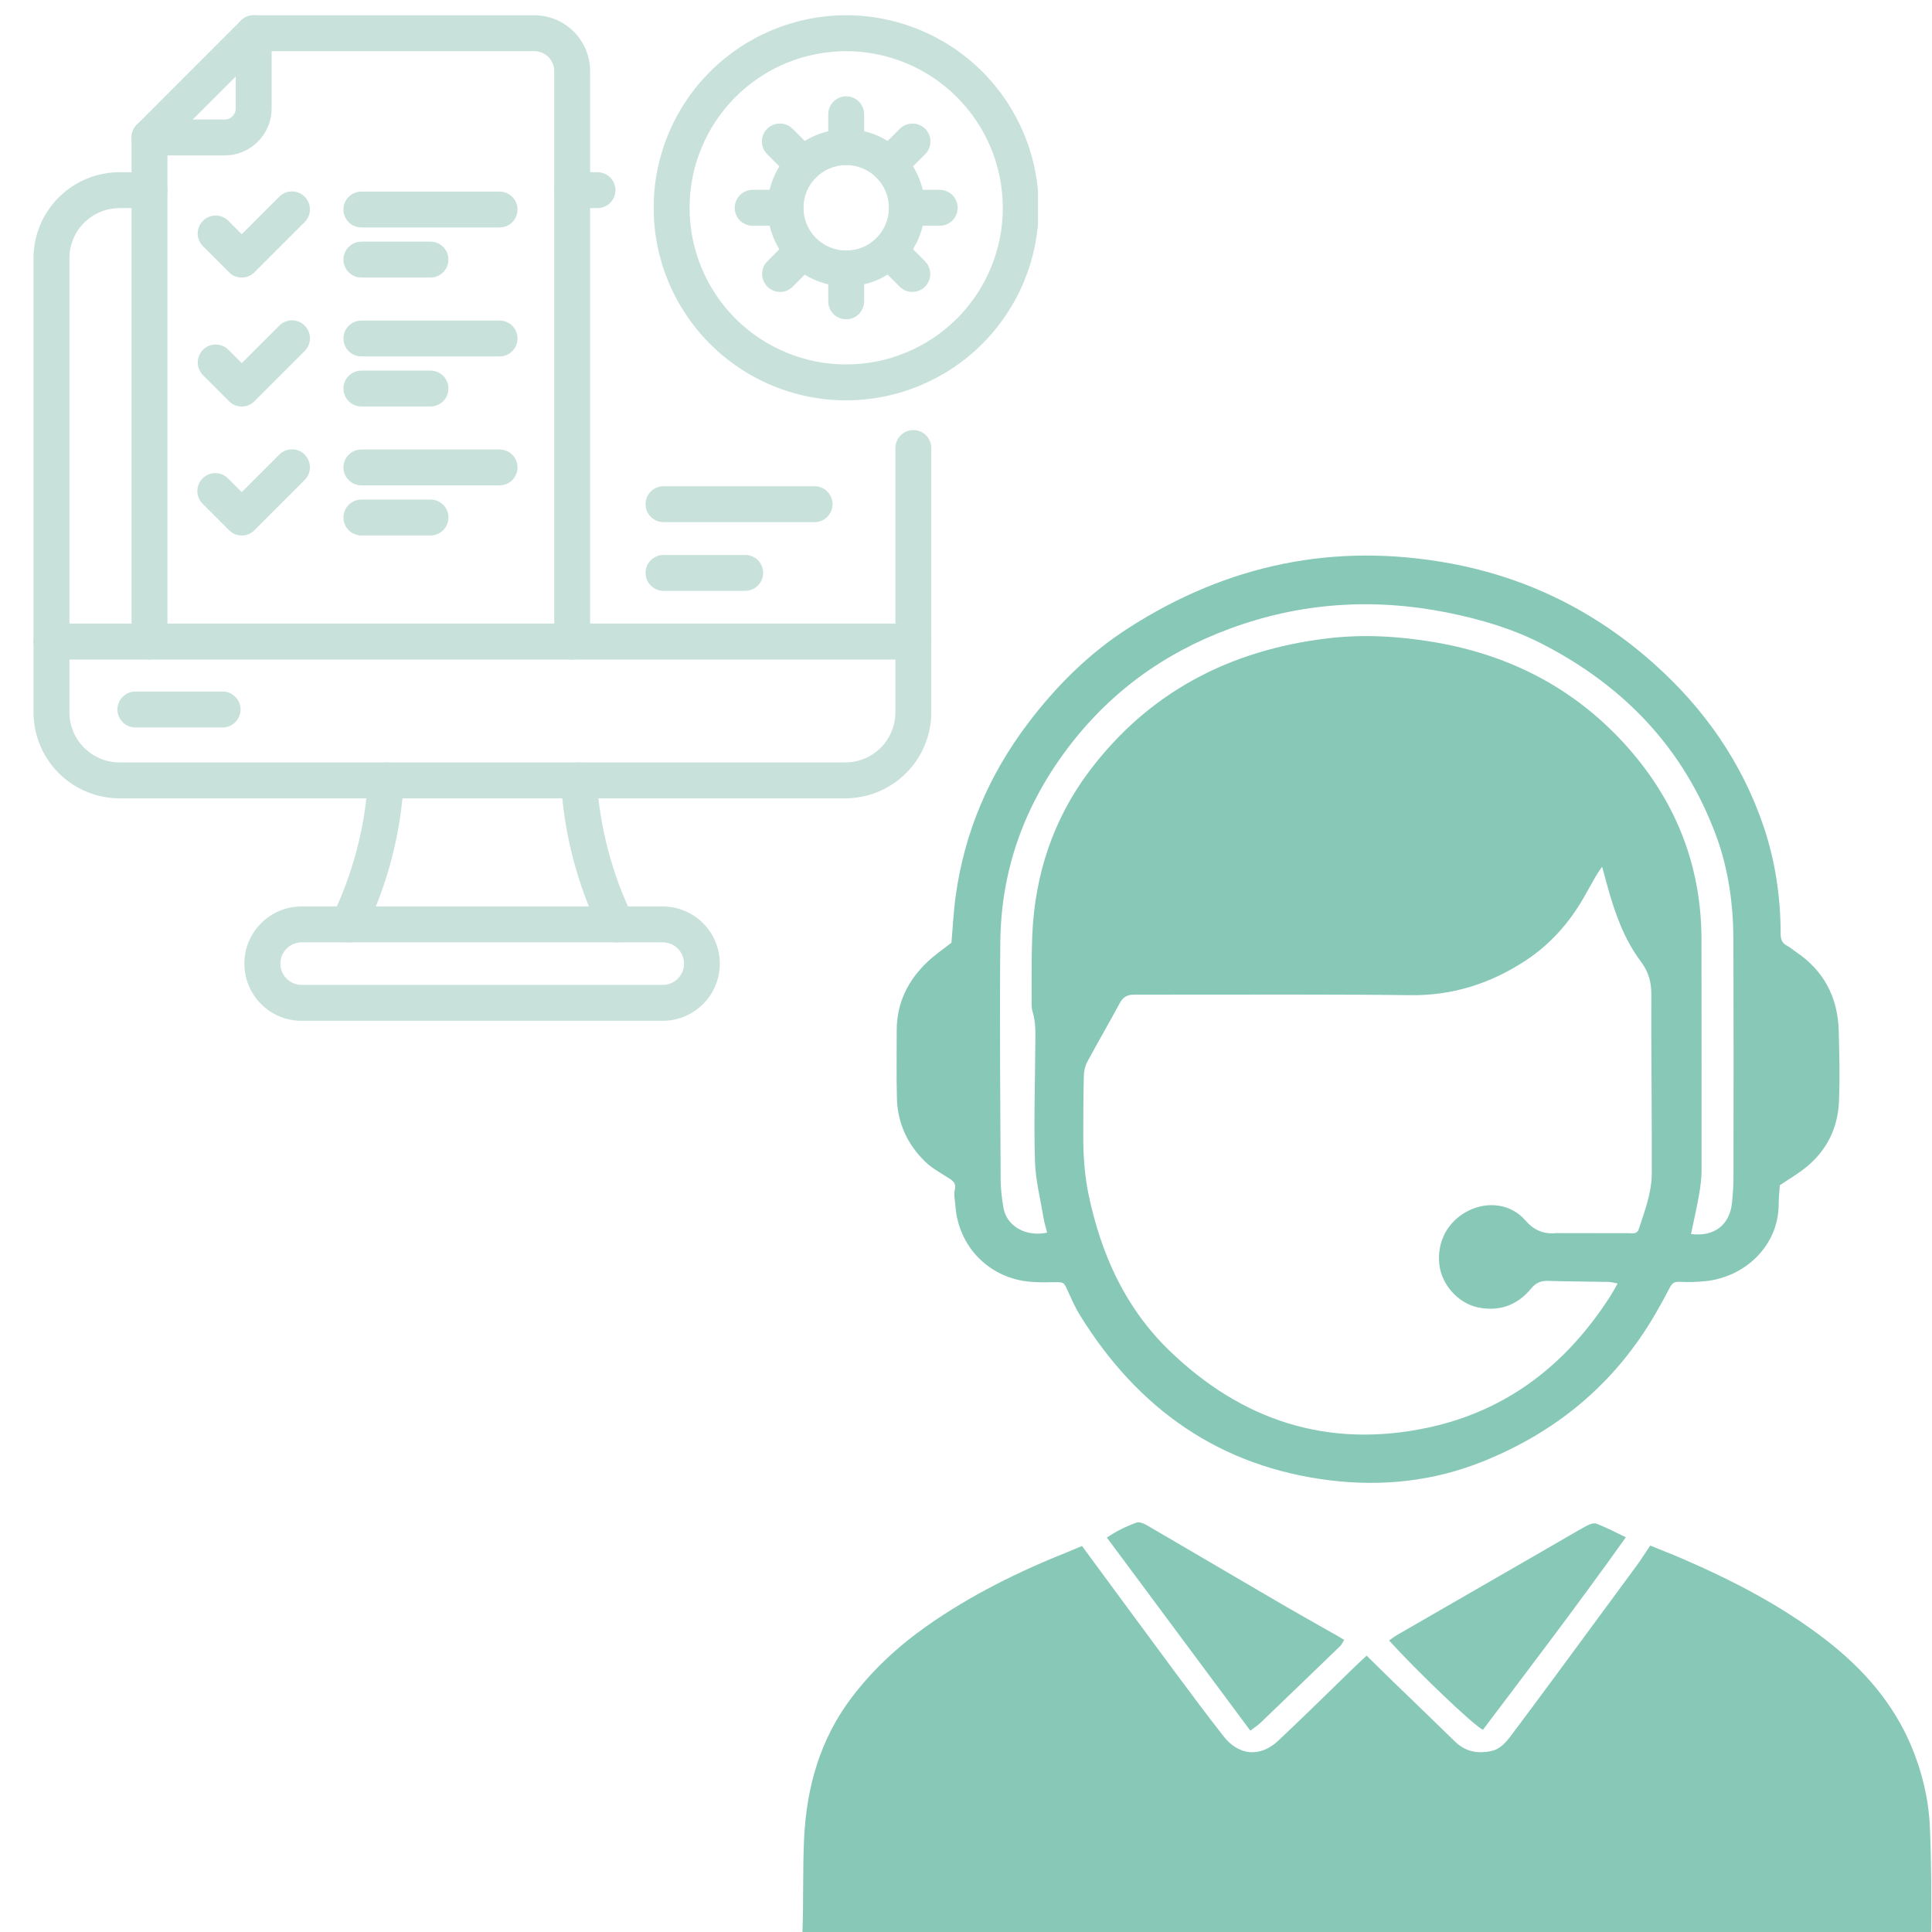 <svg xmlns="http://www.w3.org/2000/svg" xmlns:xlink="http://www.w3.org/1999/xlink" width="200" zoomAndPan="magnify" viewBox="0 0 150 150" height="200" preserveAspectRatio="xMidYMid meet" version="1.0"><defs><clipPath id="accd1d5e52"><path d="M 2.59 13 L 73 13 L 73 62 L 2.59 62 Z M 2.59 13 " clip-rule="nonzero"/></clipPath><clipPath id="f38cfe3ae2"><path d="M 2.59 48 L 73 48 L 73 52 L 2.59 52 Z M 2.59 48 " clip-rule="nonzero"/></clipPath><clipPath id="213953d798"><path d="M 18 70 L 56 70 L 56 79.5 L 18 79.5 Z M 18 70 " clip-rule="nonzero"/></clipPath><clipPath id="0e8d2c0432"><path d="M 50 1 L 80.59 1 L 80.59 32 L 50 32 Z M 50 1 " clip-rule="nonzero"/></clipPath><clipPath id="7bbecdd681"><path d="M 62.258 120 L 150 120 L 150 150 L 62.258 150 Z M 62.258 120 " clip-rule="nonzero"/></clipPath></defs><g clip-path="url(#accd1d5e52)"><path fill="#c8e2db" d="M 65.629 61.984 L 9.277 61.984 C 8.84 61.98 8.406 61.938 7.977 61.852 C 7.547 61.766 7.129 61.641 6.723 61.473 C 6.32 61.305 5.934 61.098 5.57 60.855 C 5.207 60.609 4.867 60.336 4.559 60.023 C 4.25 59.715 3.973 59.379 3.727 59.012 C 3.484 58.648 3.277 58.266 3.109 57.859 C 2.941 57.453 2.816 57.035 2.73 56.605 C 2.645 56.176 2.602 55.742 2.602 55.305 L 2.602 20.047 C 2.602 19.609 2.645 19.176 2.73 18.746 C 2.816 18.316 2.941 17.898 3.109 17.492 C 3.277 17.09 3.484 16.703 3.727 16.34 C 3.973 15.977 4.25 15.637 4.559 15.328 C 4.867 15.02 5.207 14.742 5.57 14.496 C 5.934 14.254 6.32 14.047 6.723 13.879 C 7.129 13.711 7.547 13.586 7.977 13.5 C 8.406 13.414 8.84 13.371 9.277 13.371 L 11.605 13.371 C 11.793 13.371 11.969 13.406 12.141 13.477 C 12.312 13.547 12.461 13.648 12.594 13.777 C 12.723 13.91 12.824 14.059 12.895 14.23 C 12.965 14.402 13 14.578 13 14.766 C 13 14.949 12.965 15.125 12.895 15.297 C 12.824 15.469 12.723 15.617 12.594 15.75 C 12.461 15.879 12.312 15.98 12.141 16.051 C 11.969 16.121 11.793 16.156 11.605 16.156 L 9.277 16.156 C 8.762 16.16 8.266 16.258 7.789 16.457 C 7.316 16.652 6.895 16.934 6.531 17.297 C 6.164 17.664 5.883 18.082 5.688 18.559 C 5.488 19.035 5.391 19.531 5.391 20.047 L 5.391 55.305 C 5.391 55.82 5.488 56.316 5.688 56.793 C 5.883 57.27 6.164 57.688 6.531 58.055 C 6.895 58.418 7.316 58.699 7.789 58.898 C 8.266 59.094 8.762 59.195 9.277 59.195 L 65.629 59.195 C 66.145 59.195 66.641 59.094 67.117 58.898 C 67.594 58.699 68.012 58.418 68.379 58.055 C 68.742 57.688 69.023 57.27 69.219 56.793 C 69.418 56.316 69.516 55.82 69.52 55.305 L 69.52 34.785 C 69.52 34.598 69.555 34.422 69.625 34.25 C 69.695 34.078 69.797 33.93 69.926 33.797 C 70.059 33.668 70.207 33.566 70.379 33.496 C 70.551 33.426 70.727 33.391 70.914 33.391 C 71.098 33.391 71.273 33.426 71.445 33.496 C 71.617 33.566 71.766 33.668 71.898 33.797 C 72.027 33.93 72.129 34.078 72.199 34.25 C 72.27 34.422 72.305 34.598 72.305 34.785 L 72.305 55.305 C 72.305 55.742 72.262 56.176 72.176 56.605 C 72.09 57.035 71.965 57.453 71.797 57.859 C 71.629 58.266 71.422 58.648 71.18 59.012 C 70.934 59.379 70.66 59.715 70.348 60.023 C 70.039 60.336 69.703 60.609 69.336 60.855 C 68.973 61.098 68.586 61.305 68.184 61.473 C 67.777 61.641 67.359 61.766 66.93 61.852 C 66.5 61.938 66.066 61.98 65.629 61.984 Z M 65.629 61.984 " fill-opacity="1" fill-rule="nonzero"/></g><path fill="#c8e2db" d="M 46.391 16.156 L 44.426 16.156 C 44.238 16.156 44.062 16.121 43.891 16.051 C 43.719 15.98 43.57 15.879 43.438 15.75 C 43.309 15.617 43.207 15.469 43.137 15.297 C 43.066 15.125 43.031 14.949 43.031 14.766 C 43.031 14.578 43.066 14.402 43.137 14.23 C 43.207 14.059 43.309 13.91 43.438 13.777 C 43.57 13.648 43.719 13.547 43.891 13.477 C 44.062 13.406 44.238 13.371 44.426 13.371 L 46.391 13.371 C 46.574 13.371 46.754 13.406 46.922 13.477 C 47.094 13.547 47.246 13.648 47.375 13.777 C 47.508 13.91 47.605 14.059 47.68 14.23 C 47.75 14.402 47.785 14.578 47.785 14.766 C 47.785 14.949 47.75 15.125 47.68 15.297 C 47.605 15.469 47.508 15.617 47.375 15.75 C 47.246 15.879 47.094 15.98 46.922 16.051 C 46.754 16.121 46.574 16.156 46.391 16.156 Z M 46.391 16.156 " fill-opacity="1" fill-rule="nonzero"/><g clip-path="url(#f38cfe3ae2)"><path fill="#c8e2db" d="M 70.914 51.207 L 3.996 51.207 C 3.809 51.207 3.633 51.172 3.461 51.102 C 3.289 51.027 3.141 50.93 3.008 50.797 C 2.879 50.668 2.777 50.516 2.707 50.344 C 2.637 50.176 2.602 49.996 2.602 49.812 C 2.602 49.629 2.637 49.449 2.707 49.277 C 2.777 49.109 2.879 48.957 3.008 48.824 C 3.141 48.695 3.289 48.594 3.461 48.523 C 3.633 48.453 3.809 48.418 3.996 48.418 L 70.914 48.418 C 71.098 48.418 71.273 48.453 71.445 48.523 C 71.617 48.594 71.766 48.695 71.898 48.824 C 72.027 48.957 72.129 49.109 72.199 49.277 C 72.27 49.449 72.305 49.629 72.305 49.812 C 72.305 49.996 72.27 50.176 72.199 50.344 C 72.129 50.516 72.027 50.668 71.898 50.797 C 71.766 50.93 71.617 51.027 71.445 51.102 C 71.273 51.172 71.098 51.207 70.914 51.207 Z M 70.914 51.207 " fill-opacity="1" fill-rule="nonzero"/></g><path fill="#c8e2db" d="M 17.285 56.48 L 10.512 56.48 C 10.324 56.48 10.148 56.445 9.977 56.375 C 9.805 56.305 9.656 56.203 9.523 56.07 C 9.395 55.941 9.293 55.789 9.223 55.621 C 9.152 55.449 9.117 55.27 9.117 55.086 C 9.117 54.902 9.152 54.723 9.223 54.551 C 9.293 54.383 9.395 54.23 9.523 54.102 C 9.656 53.969 9.805 53.867 9.977 53.797 C 10.148 53.727 10.324 53.691 10.512 53.691 L 17.285 53.691 C 17.469 53.691 17.645 53.727 17.816 53.797 C 17.988 53.867 18.141 53.969 18.27 54.102 C 18.398 54.23 18.5 54.383 18.57 54.551 C 18.641 54.723 18.68 54.902 18.68 55.086 C 18.68 55.27 18.641 55.449 18.57 55.621 C 18.5 55.789 18.398 55.941 18.27 56.07 C 18.141 56.203 17.988 56.305 17.816 56.375 C 17.645 56.445 17.469 56.48 17.285 56.48 Z M 17.285 56.48 " fill-opacity="1" fill-rule="nonzero"/><g clip-path="url(#213953d798)"><path fill="#c8e2db" d="M 51.473 79.254 L 23.438 79.254 C 23.145 79.258 22.855 79.23 22.566 79.176 C 22.277 79.117 22 79.035 21.73 78.926 C 21.457 78.812 21.203 78.676 20.957 78.516 C 20.715 78.355 20.488 78.172 20.281 77.965 C 20.074 77.758 19.887 77.531 19.727 77.289 C 19.562 77.047 19.426 76.789 19.312 76.52 C 19.199 76.25 19.113 75.973 19.059 75.684 C 19 75.398 18.973 75.109 18.973 74.816 C 18.973 74.523 19 74.234 19.059 73.945 C 19.113 73.66 19.199 73.383 19.312 73.109 C 19.426 72.84 19.562 72.586 19.727 72.34 C 19.887 72.098 20.074 71.875 20.281 71.668 C 20.488 71.461 20.715 71.277 20.957 71.117 C 21.203 70.953 21.457 70.816 21.73 70.707 C 22 70.598 22.277 70.512 22.566 70.457 C 22.855 70.402 23.145 70.375 23.438 70.375 L 51.473 70.375 C 51.762 70.379 52.051 70.406 52.332 70.465 C 52.617 70.523 52.895 70.609 53.164 70.723 C 53.43 70.832 53.684 70.973 53.926 71.133 C 54.168 71.297 54.391 71.48 54.594 71.684 C 54.801 71.891 54.98 72.113 55.145 72.355 C 55.305 72.598 55.441 72.855 55.551 73.121 C 55.66 73.391 55.746 73.668 55.801 73.953 C 55.859 74.238 55.887 74.527 55.887 74.816 C 55.887 75.105 55.859 75.395 55.801 75.68 C 55.746 75.965 55.66 76.242 55.551 76.508 C 55.441 76.777 55.305 77.031 55.145 77.273 C 54.98 77.516 54.801 77.742 54.594 77.945 C 54.391 78.152 54.168 78.336 53.926 78.5 C 53.684 78.66 53.43 78.797 53.164 78.91 C 52.895 79.023 52.617 79.109 52.332 79.168 C 52.051 79.223 51.762 79.254 51.473 79.254 Z M 23.438 73.164 C 23.215 73.164 23.004 73.203 22.801 73.285 C 22.594 73.367 22.414 73.488 22.258 73.645 C 22.102 73.797 21.98 73.977 21.895 74.18 C 21.812 74.383 21.77 74.594 21.77 74.816 C 21.77 75.035 21.812 75.25 21.895 75.453 C 21.98 75.656 22.102 75.836 22.258 75.988 C 22.414 76.145 22.594 76.262 22.801 76.348 C 23.004 76.43 23.215 76.469 23.438 76.469 L 51.473 76.469 C 51.688 76.465 51.898 76.422 52.098 76.336 C 52.297 76.254 52.477 76.133 52.629 75.977 C 52.781 75.824 52.898 75.645 52.984 75.445 C 53.066 75.242 53.105 75.035 53.105 74.816 C 53.105 74.598 53.066 74.391 52.984 74.188 C 52.898 73.984 52.781 73.809 52.629 73.652 C 52.477 73.5 52.297 73.379 52.098 73.293 C 51.898 73.211 51.688 73.168 51.473 73.164 Z M 23.438 73.164 " fill-opacity="1" fill-rule="nonzero"/></g><path fill="#c8e2db" d="M 27.043 73.164 C 26.926 73.164 26.809 73.148 26.691 73.121 C 26.578 73.09 26.469 73.047 26.367 72.988 C 26.262 72.93 26.168 72.859 26.082 72.777 C 25.996 72.699 25.922 72.605 25.859 72.504 C 25.797 72.406 25.746 72.297 25.711 72.184 C 25.676 72.07 25.656 71.957 25.652 71.836 C 25.645 71.719 25.652 71.602 25.68 71.484 C 25.703 71.371 25.742 71.258 25.793 71.152 C 27.398 67.809 28.328 64.289 28.574 60.586 C 28.574 60.402 28.609 60.223 28.68 60.051 C 28.75 59.883 28.852 59.73 28.98 59.602 C 29.113 59.469 29.262 59.367 29.434 59.297 C 29.605 59.227 29.781 59.191 29.969 59.191 C 30.152 59.191 30.328 59.227 30.5 59.297 C 30.672 59.367 30.82 59.469 30.953 59.602 C 31.082 59.73 31.184 59.883 31.254 60.051 C 31.324 60.223 31.359 60.402 31.359 60.586 C 31.125 64.723 30.102 68.66 28.293 72.387 C 28.176 72.625 28.004 72.816 27.777 72.953 C 27.555 73.094 27.309 73.164 27.043 73.164 Z M 27.043 73.164 " fill-opacity="1" fill-rule="nonzero"/><path fill="#c8e2db" d="M 47.863 73.164 C 47.598 73.164 47.352 73.094 47.129 72.953 C 46.902 72.816 46.73 72.625 46.613 72.387 C 44.805 68.66 43.781 64.723 43.543 60.586 C 43.543 60.402 43.578 60.223 43.652 60.051 C 43.723 59.883 43.82 59.73 43.953 59.602 C 44.082 59.469 44.234 59.367 44.406 59.297 C 44.574 59.227 44.754 59.191 44.938 59.191 C 45.125 59.191 45.301 59.227 45.473 59.297 C 45.645 59.367 45.793 59.469 45.926 59.602 C 46.055 59.73 46.156 59.883 46.227 60.051 C 46.297 60.223 46.332 60.402 46.332 60.586 C 46.578 64.289 47.508 67.809 49.113 71.152 C 49.164 71.258 49.203 71.371 49.227 71.484 C 49.25 71.602 49.262 71.719 49.254 71.836 C 49.25 71.957 49.23 72.07 49.195 72.184 C 49.16 72.297 49.109 72.406 49.047 72.504 C 48.984 72.605 48.91 72.699 48.824 72.777 C 48.738 72.859 48.645 72.93 48.539 72.988 C 48.438 73.047 48.328 73.09 48.215 73.121 C 48.098 73.148 47.98 73.164 47.863 73.164 Z M 47.863 73.164 " fill-opacity="1" fill-rule="nonzero"/><path fill="#c8e2db" d="M 11.605 51.207 C 11.422 51.207 11.242 51.172 11.074 51.102 C 10.902 51.031 10.75 50.93 10.621 50.797 C 10.488 50.668 10.391 50.516 10.32 50.344 C 10.246 50.176 10.211 49.996 10.211 49.812 L 10.211 10.664 C 10.211 10.48 10.246 10.301 10.32 10.133 C 10.391 9.961 10.488 9.809 10.621 9.68 C 10.75 9.547 10.902 9.449 11.074 9.379 C 11.242 9.305 11.422 9.27 11.605 9.27 C 11.793 9.27 11.969 9.305 12.141 9.379 C 12.312 9.449 12.461 9.547 12.594 9.68 C 12.723 9.809 12.824 9.961 12.895 10.133 C 12.965 10.301 13 10.48 13 10.664 L 13 49.812 C 13 49.996 12.965 50.176 12.895 50.344 C 12.824 50.516 12.723 50.668 12.594 50.797 C 12.461 50.93 12.312 51.027 12.141 51.102 C 11.969 51.172 11.793 51.207 11.605 51.207 Z M 11.605 51.207 " fill-opacity="1" fill-rule="nonzero"/><path fill="#c8e2db" d="M 44.426 51.207 C 44.238 51.207 44.062 51.172 43.891 51.102 C 43.719 51.027 43.57 50.93 43.438 50.797 C 43.309 50.668 43.207 50.516 43.137 50.344 C 43.066 50.176 43.031 49.996 43.031 49.812 L 43.031 5.52 C 43.031 5.312 42.988 5.117 42.91 4.926 C 42.832 4.738 42.723 4.57 42.578 4.426 C 42.43 4.281 42.266 4.172 42.074 4.09 C 41.887 4.012 41.688 3.973 41.484 3.973 L 19.691 3.973 C 19.508 3.973 19.328 3.938 19.16 3.867 C 18.988 3.797 18.836 3.695 18.707 3.566 C 18.574 3.434 18.477 3.285 18.402 3.113 C 18.332 2.941 18.297 2.766 18.297 2.578 C 18.297 2.395 18.332 2.215 18.402 2.047 C 18.477 1.875 18.574 1.723 18.707 1.594 C 18.836 1.461 18.988 1.363 19.16 1.293 C 19.328 1.219 19.508 1.184 19.691 1.184 L 41.484 1.184 C 41.77 1.184 42.051 1.215 42.328 1.27 C 42.609 1.324 42.879 1.406 43.141 1.516 C 43.406 1.625 43.652 1.758 43.891 1.918 C 44.129 2.074 44.348 2.254 44.547 2.457 C 44.746 2.656 44.926 2.875 45.086 3.113 C 45.242 3.348 45.379 3.598 45.488 3.859 C 45.594 4.125 45.68 4.395 45.734 4.672 C 45.789 4.953 45.816 5.234 45.816 5.52 L 45.816 49.812 C 45.816 49.996 45.781 50.176 45.711 50.344 C 45.641 50.516 45.539 50.668 45.41 50.797 C 45.277 50.93 45.129 51.027 44.957 51.102 C 44.785 51.172 44.609 51.207 44.426 51.207 Z M 44.426 51.207 " fill-opacity="1" fill-rule="nonzero"/><path fill="#c8e2db" d="M 17.453 12.066 L 11.602 12.066 C 11.32 12.066 11.062 11.988 10.828 11.832 C 10.594 11.676 10.422 11.465 10.312 11.207 C 10.207 10.945 10.18 10.676 10.234 10.398 C 10.289 10.125 10.418 9.887 10.617 9.688 L 18.707 1.594 C 18.906 1.395 19.145 1.266 19.422 1.211 C 19.699 1.156 19.969 1.184 20.227 1.289 C 20.488 1.398 20.695 1.57 20.852 1.805 C 21.012 2.039 21.09 2.297 21.09 2.578 L 21.09 8.43 C 21.086 8.91 20.996 9.375 20.809 9.82 C 20.625 10.266 20.363 10.656 20.023 11 C 19.68 11.34 19.289 11.602 18.844 11.789 C 18.398 11.973 17.934 12.066 17.453 12.066 Z M 14.965 9.277 L 17.453 9.277 C 17.684 9.277 17.887 9.195 18.051 9.027 C 18.215 8.863 18.301 8.664 18.301 8.43 L 18.301 5.945 Z M 14.965 9.277 " fill-opacity="1" fill-rule="nonzero"/><path fill="#c8e2db" d="M 18.77 21.547 C 18.383 21.547 18.055 21.414 17.785 21.141 L 15.746 19.102 C 15.617 18.969 15.52 18.82 15.449 18.648 C 15.383 18.477 15.348 18.301 15.348 18.117 C 15.352 17.934 15.387 17.758 15.457 17.59 C 15.527 17.422 15.629 17.27 15.758 17.141 C 15.887 17.012 16.035 16.91 16.207 16.84 C 16.375 16.77 16.551 16.734 16.734 16.734 C 16.918 16.73 17.094 16.766 17.266 16.836 C 17.434 16.902 17.586 17 17.715 17.129 L 18.77 18.184 L 21.672 15.281 C 21.801 15.148 21.953 15.043 22.121 14.973 C 22.293 14.898 22.473 14.863 22.66 14.859 C 22.848 14.859 23.027 14.895 23.199 14.965 C 23.371 15.035 23.523 15.137 23.652 15.27 C 23.785 15.402 23.887 15.555 23.957 15.727 C 24.027 15.898 24.062 16.078 24.062 16.262 C 24.062 16.449 24.023 16.629 23.953 16.801 C 23.879 16.973 23.773 17.121 23.641 17.254 L 19.754 21.141 C 19.484 21.414 19.152 21.547 18.77 21.547 Z M 18.77 21.547 " fill-opacity="1" fill-rule="nonzero"/><path fill="#c8e2db" d="M 38.785 17.66 L 28.059 17.66 C 27.875 17.66 27.695 17.625 27.523 17.555 C 27.355 17.484 27.203 17.383 27.074 17.254 C 26.941 17.121 26.84 16.973 26.77 16.801 C 26.699 16.629 26.664 16.453 26.664 16.266 C 26.664 16.082 26.699 15.906 26.77 15.734 C 26.84 15.562 26.941 15.414 27.074 15.281 C 27.203 15.152 27.355 15.051 27.523 14.98 C 27.695 14.91 27.875 14.875 28.059 14.875 L 38.785 14.875 C 38.973 14.875 39.148 14.91 39.32 14.98 C 39.492 15.051 39.641 15.152 39.773 15.281 C 39.902 15.414 40.004 15.562 40.074 15.734 C 40.145 15.906 40.18 16.082 40.18 16.266 C 40.18 16.453 40.145 16.629 40.074 16.801 C 40.004 16.973 39.902 17.121 39.773 17.254 C 39.641 17.383 39.492 17.484 39.32 17.555 C 39.148 17.625 38.973 17.66 38.785 17.66 Z M 38.785 17.66 " fill-opacity="1" fill-rule="nonzero"/><path fill="#c8e2db" d="M 33.422 21.547 L 28.059 21.547 C 27.875 21.547 27.695 21.512 27.523 21.441 C 27.355 21.371 27.203 21.27 27.074 21.141 C 26.941 21.008 26.84 20.859 26.77 20.688 C 26.699 20.516 26.664 20.34 26.664 20.152 C 26.664 19.969 26.699 19.793 26.77 19.621 C 26.84 19.449 26.941 19.301 27.074 19.168 C 27.203 19.039 27.355 18.938 27.523 18.867 C 27.695 18.797 27.875 18.762 28.059 18.762 L 33.422 18.762 C 33.609 18.762 33.785 18.797 33.957 18.867 C 34.129 18.938 34.277 19.039 34.41 19.168 C 34.539 19.301 34.641 19.449 34.711 19.621 C 34.781 19.793 34.816 19.969 34.816 20.152 C 34.816 20.34 34.781 20.516 34.711 20.688 C 34.641 20.859 34.539 21.008 34.41 21.141 C 34.277 21.27 34.129 21.371 33.957 21.441 C 33.785 21.512 33.609 21.547 33.422 21.547 Z M 33.422 21.547 " fill-opacity="1" fill-rule="nonzero"/><path fill="#c8e2db" d="M 18.77 31.559 C 18.383 31.559 18.055 31.426 17.785 31.152 L 15.746 29.113 C 15.617 28.98 15.52 28.832 15.453 28.66 C 15.383 28.492 15.352 28.312 15.352 28.133 C 15.352 27.949 15.391 27.773 15.461 27.602 C 15.531 27.434 15.633 27.285 15.762 27.156 C 15.891 27.027 16.039 26.926 16.207 26.855 C 16.375 26.785 16.551 26.75 16.734 26.746 C 16.918 26.746 17.094 26.781 17.266 26.848 C 17.434 26.914 17.586 27.012 17.715 27.141 L 18.77 28.195 L 21.672 25.293 C 21.801 25.16 21.949 25.055 22.121 24.984 C 22.293 24.91 22.473 24.871 22.66 24.871 C 22.848 24.867 23.027 24.902 23.199 24.973 C 23.371 25.047 23.523 25.145 23.656 25.277 C 23.789 25.41 23.891 25.562 23.961 25.734 C 24.031 25.91 24.066 26.09 24.066 26.273 C 24.062 26.461 24.027 26.641 23.953 26.812 C 23.879 26.984 23.777 27.137 23.641 27.266 L 19.754 31.152 C 19.484 31.426 19.152 31.559 18.77 31.559 Z M 18.77 31.559 " fill-opacity="1" fill-rule="nonzero"/><path fill="#c8e2db" d="M 38.785 27.672 L 28.059 27.672 C 27.875 27.672 27.695 27.637 27.523 27.566 C 27.355 27.496 27.203 27.395 27.074 27.266 C 26.941 27.133 26.84 26.984 26.77 26.812 C 26.699 26.641 26.664 26.465 26.664 26.277 C 26.664 26.094 26.699 25.918 26.77 25.746 C 26.84 25.574 26.941 25.426 27.074 25.293 C 27.203 25.164 27.355 25.062 27.523 24.992 C 27.695 24.922 27.875 24.887 28.059 24.887 L 38.785 24.887 C 38.973 24.887 39.148 24.922 39.32 24.992 C 39.492 25.062 39.641 25.164 39.773 25.293 C 39.902 25.426 40.004 25.574 40.074 25.746 C 40.145 25.918 40.18 26.094 40.18 26.277 C 40.18 26.465 40.145 26.641 40.074 26.812 C 40.004 26.984 39.902 27.133 39.773 27.266 C 39.641 27.395 39.492 27.496 39.32 27.566 C 39.148 27.637 38.973 27.672 38.785 27.672 Z M 38.785 27.672 " fill-opacity="1" fill-rule="nonzero"/><path fill="#c8e2db" d="M 33.422 31.559 L 28.059 31.559 C 27.875 31.559 27.695 31.523 27.523 31.453 C 27.355 31.383 27.203 31.281 27.074 31.152 C 26.941 31.02 26.84 30.871 26.77 30.699 C 26.699 30.527 26.664 30.352 26.664 30.168 C 26.664 29.98 26.699 29.805 26.77 29.633 C 26.84 29.461 26.941 29.312 27.074 29.18 C 27.203 29.051 27.355 28.949 27.523 28.879 C 27.695 28.809 27.875 28.773 28.059 28.773 L 33.422 28.773 C 33.609 28.773 33.785 28.809 33.957 28.879 C 34.129 28.949 34.277 29.051 34.41 29.18 C 34.539 29.312 34.641 29.461 34.711 29.633 C 34.781 29.805 34.816 29.98 34.816 30.168 C 34.816 30.352 34.781 30.527 34.711 30.699 C 34.641 30.871 34.539 31.02 34.41 31.152 C 34.277 31.281 34.129 31.383 33.957 31.453 C 33.785 31.523 33.609 31.559 33.422 31.559 Z M 33.422 31.559 " fill-opacity="1" fill-rule="nonzero"/><path fill="#c8e2db" d="M 18.77 41.574 C 18.383 41.574 18.055 41.438 17.785 41.164 L 15.746 39.125 C 15.609 38.996 15.508 38.844 15.434 38.672 C 15.359 38.5 15.324 38.324 15.32 38.137 C 15.32 37.949 15.355 37.77 15.426 37.598 C 15.496 37.426 15.598 37.273 15.73 37.141 C 15.863 37.008 16.016 36.906 16.188 36.836 C 16.359 36.766 16.539 36.73 16.727 36.73 C 16.914 36.734 17.094 36.77 17.266 36.844 C 17.438 36.918 17.586 37.02 17.715 37.156 L 18.77 38.207 L 21.672 35.305 C 21.801 35.172 21.953 35.07 22.121 34.996 C 22.293 34.922 22.473 34.887 22.66 34.887 C 22.848 34.883 23.027 34.918 23.199 34.988 C 23.371 35.059 23.523 35.16 23.652 35.293 C 23.785 35.426 23.887 35.578 23.957 35.75 C 24.027 35.922 24.062 36.102 24.062 36.289 C 24.062 36.473 24.023 36.652 23.953 36.824 C 23.879 36.996 23.773 37.148 23.641 37.277 L 19.754 41.164 C 19.484 41.438 19.152 41.574 18.77 41.574 Z M 18.77 41.574 " fill-opacity="1" fill-rule="nonzero"/><path fill="#c8e2db" d="M 38.785 37.684 L 28.059 37.684 C 27.875 37.684 27.695 37.648 27.523 37.578 C 27.355 37.508 27.203 37.406 27.074 37.277 C 26.941 37.145 26.84 36.996 26.77 36.824 C 26.699 36.652 26.664 36.477 26.664 36.293 C 26.664 36.105 26.699 35.93 26.77 35.758 C 26.84 35.586 26.941 35.438 27.074 35.305 C 27.203 35.176 27.355 35.074 27.523 35.004 C 27.695 34.934 27.875 34.898 28.059 34.898 L 38.785 34.898 C 38.973 34.898 39.148 34.934 39.32 35.004 C 39.492 35.074 39.641 35.176 39.773 35.305 C 39.902 35.438 40.004 35.586 40.074 35.758 C 40.145 35.93 40.18 36.105 40.18 36.293 C 40.18 36.477 40.145 36.652 40.074 36.824 C 40.004 36.996 39.902 37.145 39.773 37.277 C 39.641 37.406 39.492 37.508 39.32 37.578 C 39.148 37.648 38.973 37.684 38.785 37.684 Z M 38.785 37.684 " fill-opacity="1" fill-rule="nonzero"/><path fill="#c8e2db" d="M 33.422 41.574 L 28.059 41.574 C 27.875 41.574 27.695 41.539 27.523 41.465 C 27.355 41.395 27.203 41.297 27.074 41.164 C 26.941 41.035 26.84 40.883 26.77 40.711 C 26.699 40.543 26.664 40.363 26.664 40.18 C 26.664 39.992 26.699 39.816 26.77 39.645 C 26.84 39.473 26.941 39.324 27.074 39.191 C 27.203 39.062 27.355 38.961 27.523 38.891 C 27.695 38.82 27.875 38.785 28.059 38.785 L 33.422 38.785 C 33.609 38.785 33.785 38.82 33.957 38.891 C 34.129 38.961 34.277 39.062 34.41 39.191 C 34.539 39.324 34.641 39.473 34.711 39.645 C 34.781 39.816 34.816 39.992 34.816 40.18 C 34.816 40.363 34.781 40.543 34.711 40.711 C 34.641 40.883 34.539 41.035 34.41 41.164 C 34.277 41.297 34.129 41.395 33.957 41.465 C 33.785 41.539 33.609 41.574 33.422 41.574 Z M 33.422 41.574 " fill-opacity="1" fill-rule="nonzero"/><g clip-path="url(#0e8d2c0432)"><path fill="#c8e2db" d="M 65.699 31.082 C 64.715 31.082 63.746 30.988 62.781 30.797 C 61.82 30.605 60.883 30.32 59.977 29.945 C 59.07 29.57 58.207 29.109 57.395 28.562 C 56.578 28.02 55.82 27.398 55.129 26.703 C 54.434 26.012 53.812 25.254 53.27 24.438 C 52.723 23.621 52.262 22.762 51.887 21.855 C 51.512 20.949 51.227 20.012 51.035 19.051 C 50.844 18.086 50.75 17.117 50.75 16.133 C 50.75 15.152 50.844 14.18 51.035 13.219 C 51.227 12.254 51.512 11.32 51.887 10.414 C 52.262 9.508 52.723 8.645 53.27 7.828 C 53.812 7.012 54.434 6.258 55.129 5.562 C 55.82 4.871 56.578 4.25 57.395 3.703 C 58.207 3.16 59.07 2.699 59.977 2.324 C 60.883 1.949 61.82 1.664 62.781 1.473 C 63.742 1.281 64.715 1.184 65.699 1.184 C 66.68 1.184 67.652 1.281 68.613 1.473 C 69.578 1.664 70.512 1.949 71.418 2.324 C 72.324 2.699 73.188 3.16 74.004 3.703 C 74.82 4.25 75.574 4.871 76.27 5.562 C 76.961 6.258 77.582 7.012 78.129 7.828 C 78.672 8.645 79.133 9.508 79.508 10.414 C 79.883 11.32 80.168 12.254 80.359 13.219 C 80.551 14.18 80.645 15.152 80.645 16.133 C 80.645 17.113 80.547 18.086 80.355 19.051 C 80.164 20.012 79.879 20.945 79.504 21.852 C 79.129 22.758 78.668 23.617 78.121 24.434 C 77.578 25.25 76.957 26.004 76.262 26.699 C 75.57 27.395 74.812 28.012 74 28.559 C 73.184 29.102 72.32 29.562 71.414 29.941 C 70.508 30.316 69.574 30.602 68.613 30.793 C 67.652 30.984 66.68 31.082 65.699 31.082 Z M 65.699 3.973 C 64.898 3.973 64.109 4.051 63.324 4.207 C 62.543 4.363 61.781 4.594 61.043 4.898 C 60.305 5.203 59.605 5.578 58.941 6.023 C 58.277 6.465 57.664 6.969 57.098 7.535 C 56.535 8.102 56.031 8.715 55.586 9.379 C 55.145 10.043 54.77 10.742 54.465 11.48 C 54.156 12.219 53.926 12.977 53.77 13.762 C 53.617 14.543 53.539 15.336 53.539 16.133 C 53.539 16.934 53.617 17.723 53.77 18.508 C 53.926 19.289 54.156 20.051 54.465 20.789 C 54.77 21.523 55.145 22.227 55.586 22.891 C 56.031 23.555 56.535 24.168 57.098 24.734 C 57.664 25.297 58.277 25.801 58.941 26.246 C 59.605 26.688 60.305 27.062 61.043 27.367 C 61.781 27.676 62.543 27.906 63.324 28.062 C 64.109 28.215 64.898 28.293 65.699 28.293 C 66.496 28.293 67.285 28.215 68.07 28.062 C 68.852 27.906 69.613 27.676 70.352 27.367 C 71.09 27.062 71.789 26.688 72.453 26.246 C 73.117 25.801 73.73 25.297 74.297 24.734 C 74.859 24.168 75.363 23.555 75.809 22.891 C 76.254 22.227 76.629 21.523 76.934 20.789 C 77.238 20.051 77.469 19.289 77.625 18.508 C 77.781 17.723 77.859 16.934 77.859 16.133 C 77.855 15.336 77.777 14.547 77.621 13.762 C 77.465 12.98 77.234 12.219 76.93 11.484 C 76.621 10.746 76.25 10.043 75.805 9.383 C 75.359 8.719 74.855 8.105 74.293 7.539 C 73.727 6.977 73.113 6.473 72.449 6.027 C 71.785 5.582 71.086 5.207 70.348 4.902 C 69.613 4.598 68.852 4.367 68.07 4.211 C 67.285 4.055 66.496 3.973 65.699 3.973 Z M 65.699 3.973 " fill-opacity="1" fill-rule="nonzero"/></g><path fill="#c8e2db" d="M 65.699 22.238 C 65.297 22.238 64.898 22.199 64.508 22.121 C 64.113 22.043 63.73 21.926 63.363 21.773 C 62.992 21.621 62.641 21.434 62.305 21.211 C 61.973 20.988 61.664 20.734 61.383 20.449 C 61.098 20.168 60.844 19.859 60.621 19.527 C 60.398 19.191 60.211 18.84 60.059 18.469 C 59.906 18.102 59.789 17.719 59.711 17.324 C 59.633 16.934 59.594 16.535 59.594 16.133 C 59.594 15.734 59.633 15.336 59.711 14.941 C 59.789 14.551 59.906 14.168 60.059 13.797 C 60.211 13.426 60.398 13.074 60.621 12.742 C 60.844 12.41 61.098 12.102 61.383 11.816 C 61.664 11.535 61.973 11.281 62.305 11.059 C 62.641 10.836 62.992 10.648 63.363 10.492 C 63.73 10.34 64.113 10.227 64.508 10.145 C 64.898 10.066 65.297 10.027 65.699 10.027 C 66.098 10.027 66.496 10.066 66.891 10.145 C 67.281 10.227 67.664 10.34 68.035 10.492 C 68.406 10.648 68.758 10.836 69.09 11.059 C 69.422 11.281 69.73 11.535 70.016 11.816 C 70.297 12.102 70.551 12.41 70.773 12.742 C 70.996 13.074 71.184 13.426 71.34 13.797 C 71.492 14.168 71.605 14.551 71.684 14.941 C 71.762 15.336 71.801 15.734 71.801 16.133 C 71.801 16.535 71.762 16.93 71.684 17.324 C 71.605 17.719 71.488 18.098 71.336 18.469 C 71.184 18.84 70.992 19.191 70.77 19.523 C 70.547 19.855 70.297 20.164 70.012 20.449 C 69.73 20.73 69.422 20.984 69.086 21.207 C 68.754 21.43 68.402 21.617 68.031 21.773 C 67.664 21.926 67.281 22.043 66.887 22.121 C 66.496 22.199 66.098 22.238 65.699 22.238 Z M 65.699 12.816 C 65.258 12.816 64.836 12.902 64.43 13.07 C 64.023 13.238 63.664 13.477 63.352 13.789 C 63.043 14.102 62.801 14.457 62.633 14.863 C 62.465 15.27 62.383 15.695 62.383 16.133 C 62.383 16.574 62.465 16.996 62.633 17.402 C 62.801 17.809 63.043 18.168 63.352 18.48 C 63.664 18.789 64.023 19.031 64.43 19.199 C 64.836 19.367 65.258 19.449 65.699 19.449 C 66.137 19.449 66.562 19.367 66.969 19.199 C 67.375 19.031 67.73 18.789 68.043 18.48 C 68.355 18.168 68.594 17.809 68.762 17.402 C 68.93 16.996 69.016 16.574 69.016 16.133 C 69.016 15.695 68.93 15.27 68.762 14.867 C 68.594 14.461 68.352 14.102 68.043 13.789 C 67.73 13.48 67.371 13.238 66.965 13.07 C 66.559 12.902 66.137 12.816 65.699 12.816 Z M 65.699 12.816 " fill-opacity="1" fill-rule="nonzero"/><path fill="#c8e2db" d="M 65.699 12.816 C 65.512 12.816 65.336 12.781 65.164 12.711 C 64.992 12.641 64.844 12.539 64.711 12.41 C 64.582 12.277 64.48 12.129 64.41 11.957 C 64.34 11.785 64.305 11.609 64.305 11.422 L 64.305 8.871 C 64.305 8.688 64.34 8.508 64.41 8.34 C 64.48 8.168 64.582 8.016 64.711 7.887 C 64.844 7.754 64.992 7.656 65.164 7.586 C 65.336 7.512 65.512 7.477 65.699 7.477 C 65.883 7.477 66.062 7.512 66.23 7.586 C 66.402 7.656 66.555 7.754 66.684 7.887 C 66.812 8.016 66.914 8.168 66.984 8.34 C 67.059 8.508 67.094 8.688 67.094 8.871 L 67.094 11.422 C 67.094 11.609 67.059 11.785 66.984 11.957 C 66.914 12.129 66.812 12.277 66.684 12.41 C 66.555 12.539 66.402 12.641 66.23 12.711 C 66.062 12.781 65.883 12.816 65.699 12.816 Z M 65.699 12.816 " fill-opacity="1" fill-rule="nonzero"/><path fill="#c8e2db" d="M 62.367 14.195 C 61.984 14.195 61.652 14.062 61.383 13.789 L 59.578 11.984 C 59.445 11.855 59.34 11.703 59.266 11.531 C 59.195 11.359 59.156 11.18 59.156 10.992 C 59.152 10.809 59.188 10.629 59.258 10.453 C 59.328 10.281 59.43 10.129 59.562 9.996 C 59.695 9.867 59.848 9.766 60.02 9.695 C 60.191 9.621 60.371 9.59 60.559 9.59 C 60.746 9.59 60.926 9.629 61.098 9.703 C 61.27 9.773 61.418 9.879 61.551 10.012 L 63.352 11.816 C 63.555 12.016 63.68 12.254 63.734 12.531 C 63.789 12.809 63.762 13.074 63.656 13.336 C 63.547 13.598 63.375 13.805 63.141 13.961 C 62.906 14.117 62.648 14.195 62.367 14.195 Z M 62.367 14.195 " fill-opacity="1" fill-rule="nonzero"/><path fill="#c8e2db" d="M 60.988 17.527 L 58.438 17.527 C 58.25 17.527 58.074 17.492 57.902 17.422 C 57.73 17.352 57.582 17.25 57.449 17.121 C 57.32 16.988 57.219 16.84 57.148 16.668 C 57.078 16.496 57.043 16.32 57.043 16.133 C 57.043 15.949 57.078 15.77 57.148 15.602 C 57.219 15.43 57.32 15.277 57.449 15.148 C 57.582 15.016 57.73 14.918 57.902 14.848 C 58.074 14.773 58.25 14.738 58.438 14.738 L 60.988 14.738 C 61.172 14.738 61.352 14.773 61.52 14.848 C 61.691 14.918 61.844 15.016 61.973 15.148 C 62.105 15.277 62.203 15.43 62.277 15.602 C 62.348 15.77 62.383 15.949 62.383 16.133 C 62.383 16.32 62.348 16.496 62.277 16.668 C 62.203 16.84 62.105 16.988 61.973 17.121 C 61.844 17.25 61.691 17.352 61.52 17.422 C 61.352 17.492 61.172 17.527 60.988 17.527 Z M 60.988 17.527 " fill-opacity="1" fill-rule="nonzero"/><path fill="#c8e2db" d="M 60.562 22.664 C 60.281 22.664 60.023 22.586 59.789 22.43 C 59.555 22.273 59.383 22.062 59.277 21.801 C 59.168 21.543 59.141 21.273 59.195 20.996 C 59.25 20.719 59.379 20.484 59.578 20.285 L 61.383 18.477 C 61.512 18.352 61.664 18.254 61.836 18.184 C 62.004 18.117 62.18 18.082 62.363 18.086 C 62.547 18.086 62.723 18.121 62.891 18.191 C 63.059 18.262 63.211 18.363 63.34 18.492 C 63.469 18.621 63.566 18.773 63.641 18.941 C 63.711 19.109 63.746 19.285 63.746 19.469 C 63.75 19.652 63.715 19.828 63.648 19.996 C 63.578 20.168 63.48 20.316 63.352 20.449 L 61.551 22.254 C 61.277 22.527 60.949 22.664 60.562 22.664 Z M 60.562 22.664 " fill-opacity="1" fill-rule="nonzero"/><path fill="#c8e2db" d="M 65.699 24.789 C 65.512 24.789 65.336 24.754 65.164 24.684 C 64.992 24.613 64.844 24.512 64.711 24.383 C 64.582 24.25 64.48 24.102 64.41 23.93 C 64.34 23.758 64.305 23.582 64.305 23.395 L 64.305 20.844 C 64.305 20.66 64.34 20.48 64.41 20.312 C 64.48 20.141 64.582 19.988 64.711 19.859 C 64.844 19.727 64.992 19.629 65.164 19.555 C 65.336 19.484 65.512 19.449 65.699 19.449 C 65.883 19.449 66.062 19.484 66.23 19.555 C 66.402 19.629 66.555 19.727 66.684 19.859 C 66.812 19.988 66.914 20.141 66.984 20.312 C 67.059 20.48 67.094 20.66 67.094 20.844 L 67.094 23.395 C 67.094 23.582 67.059 23.758 66.984 23.93 C 66.914 24.102 66.816 24.25 66.684 24.383 C 66.555 24.512 66.402 24.613 66.23 24.684 C 66.062 24.754 65.883 24.789 65.699 24.789 Z M 65.699 24.789 " fill-opacity="1" fill-rule="nonzero"/><path fill="#c8e2db" d="M 70.832 22.664 C 70.449 22.664 70.121 22.527 69.848 22.254 L 68.043 20.449 C 67.918 20.316 67.82 20.168 67.75 19.996 C 67.684 19.828 67.648 19.652 67.648 19.469 C 67.652 19.285 67.688 19.109 67.758 18.941 C 67.828 18.773 67.93 18.621 68.059 18.492 C 68.188 18.363 68.336 18.262 68.504 18.191 C 68.676 18.121 68.852 18.086 69.035 18.086 C 69.215 18.082 69.395 18.117 69.562 18.184 C 69.734 18.254 69.883 18.352 70.016 18.477 L 71.82 20.285 C 72.02 20.484 72.145 20.723 72.199 20.996 C 72.254 21.273 72.23 21.543 72.121 21.801 C 72.012 22.062 71.844 22.273 71.609 22.43 C 71.375 22.586 71.113 22.664 70.832 22.664 Z M 70.832 22.664 " fill-opacity="1" fill-rule="nonzero"/><path fill="#c8e2db" d="M 72.961 17.527 L 70.41 17.527 C 70.223 17.527 70.047 17.492 69.875 17.422 C 69.703 17.352 69.555 17.25 69.422 17.121 C 69.293 16.988 69.191 16.84 69.121 16.668 C 69.051 16.496 69.016 16.32 69.016 16.133 C 69.016 15.949 69.051 15.77 69.121 15.602 C 69.191 15.43 69.293 15.277 69.422 15.148 C 69.555 15.016 69.703 14.918 69.875 14.848 C 70.047 14.773 70.223 14.738 70.41 14.738 L 72.961 14.738 C 73.145 14.738 73.324 14.773 73.492 14.848 C 73.664 14.918 73.816 15.016 73.945 15.148 C 74.078 15.277 74.176 15.43 74.246 15.602 C 74.32 15.77 74.355 15.949 74.355 16.133 C 74.355 16.32 74.32 16.496 74.246 16.668 C 74.176 16.84 74.078 16.988 73.945 17.121 C 73.816 17.25 73.664 17.352 73.492 17.422 C 73.324 17.492 73.145 17.527 72.961 17.527 Z M 72.961 17.527 " fill-opacity="1" fill-rule="nonzero"/><path fill="#c8e2db" d="M 69.031 14.195 C 68.746 14.195 68.488 14.117 68.254 13.961 C 68.02 13.805 67.848 13.598 67.742 13.336 C 67.633 13.074 67.605 12.809 67.664 12.531 C 67.719 12.254 67.844 12.016 68.043 11.816 L 69.848 10.012 C 69.977 9.879 70.129 9.777 70.301 9.703 C 70.473 9.629 70.652 9.594 70.836 9.594 C 71.023 9.59 71.203 9.625 71.375 9.695 C 71.547 9.766 71.699 9.867 71.832 10 C 71.965 10.133 72.066 10.285 72.137 10.457 C 72.207 10.629 72.242 10.809 72.238 10.996 C 72.238 11.18 72.203 11.359 72.129 11.531 C 72.055 11.703 71.953 11.855 71.82 11.984 L 70.016 13.789 C 69.742 14.062 69.414 14.195 69.031 14.195 Z M 69.031 14.195 " fill-opacity="1" fill-rule="nonzero"/><path fill="#c8e2db" d="M 63.246 40.539 L 51.516 40.539 C 51.332 40.539 51.152 40.504 50.98 40.434 C 50.812 40.363 50.66 40.262 50.531 40.129 C 50.398 40 50.297 39.848 50.227 39.68 C 50.156 39.508 50.121 39.328 50.121 39.145 C 50.121 38.961 50.156 38.781 50.227 38.609 C 50.297 38.441 50.398 38.289 50.531 38.16 C 50.66 38.027 50.812 37.926 50.98 37.855 C 51.152 37.785 51.332 37.75 51.516 37.75 L 63.246 37.75 C 63.43 37.75 63.605 37.785 63.777 37.855 C 63.949 37.926 64.102 38.027 64.23 38.16 C 64.359 38.289 64.461 38.441 64.531 38.609 C 64.602 38.781 64.641 38.961 64.641 39.145 C 64.641 39.328 64.602 39.508 64.531 39.68 C 64.461 39.848 64.359 40 64.23 40.129 C 64.102 40.262 63.949 40.363 63.777 40.434 C 63.605 40.504 63.43 40.539 63.246 40.539 Z M 63.246 40.539 " fill-opacity="1" fill-rule="nonzero"/><path fill="#c8e2db" d="M 57.855 45.875 L 51.516 45.875 C 51.332 45.875 51.152 45.836 50.98 45.766 C 50.812 45.695 50.66 45.594 50.531 45.465 C 50.398 45.336 50.297 45.184 50.227 45.012 C 50.156 44.84 50.121 44.664 50.121 44.48 C 50.121 44.293 50.156 44.117 50.227 43.945 C 50.297 43.773 50.398 43.625 50.531 43.492 C 50.66 43.363 50.812 43.262 50.98 43.191 C 51.152 43.121 51.332 43.086 51.516 43.086 L 57.855 43.086 C 58.043 43.086 58.219 43.121 58.391 43.191 C 58.562 43.262 58.711 43.363 58.844 43.492 C 58.973 43.625 59.074 43.773 59.145 43.945 C 59.215 44.117 59.25 44.293 59.25 44.48 C 59.25 44.664 59.215 44.84 59.145 45.012 C 59.074 45.184 58.973 45.336 58.844 45.465 C 58.711 45.594 58.562 45.695 58.391 45.766 C 58.219 45.836 58.043 45.875 57.855 45.875 Z M 57.855 45.875 " fill-opacity="1" fill-rule="nonzero"/><path fill="#87c8b7" d="M 138.184 92.023 C 138.156 92.473 138.098 93.016 138.094 93.559 C 138.066 96.695 135.512 99.168 132.367 99.473 C 131.715 99.535 131.051 99.559 130.398 99.52 C 129.992 99.492 129.809 99.641 129.641 99.973 C 129.289 100.656 128.918 101.324 128.535 101.988 C 125.402 107.402 120.859 111.18 115.078 113.488 C 111.289 115 107.336 115.426 103.305 114.938 C 94.695 113.895 88.34 109.383 83.836 102.094 C 83.477 101.516 83.203 100.883 82.918 100.262 C 82.59 99.535 82.602 99.539 81.84 99.551 C 81.238 99.559 80.633 99.57 80.035 99.52 C 76.824 99.266 74.402 96.812 74.176 93.605 C 74.148 93.195 74.039 92.766 74.129 92.383 C 74.27 91.785 73.902 91.625 73.523 91.383 C 72.953 91.02 72.34 90.68 71.855 90.215 C 70.461 88.871 69.684 87.207 69.637 85.262 C 69.594 83.512 69.621 81.758 69.621 80.008 C 69.621 77.852 70.504 76.086 72.047 74.641 C 72.602 74.121 73.238 73.688 73.871 73.191 C 73.973 72.016 74.031 70.785 74.199 69.57 C 74.879 64.613 76.785 60.164 79.801 56.176 C 81.996 53.273 84.547 50.727 87.617 48.758 C 95.297 43.824 103.625 42.078 112.637 43.75 C 118.625 44.863 123.875 47.484 128.402 51.52 C 132.309 55.004 135.238 59.184 136.926 64.168 C 137.836 66.859 138.242 69.645 138.25 72.48 C 138.25 72.918 138.34 73.203 138.727 73.414 C 138.988 73.555 139.223 73.758 139.469 73.926 C 141.625 75.387 142.684 77.453 142.758 80.023 C 142.805 81.855 142.855 83.695 142.777 85.523 C 142.691 87.551 141.855 89.281 140.273 90.586 C 139.648 91.105 138.934 91.516 138.184 92.023 Z M 124.387 67.289 C 124.156 67.633 124.016 67.824 123.898 68.027 C 123.555 68.621 123.234 69.223 122.891 69.812 C 121.766 71.73 120.312 73.352 118.453 74.574 C 115.738 76.359 112.785 77.309 109.488 77.266 C 103.773 77.191 98.055 77.227 92.336 77.219 C 90.914 77.215 89.492 77.234 88.066 77.223 C 87.551 77.219 87.207 77.387 86.949 77.863 C 86.121 79.402 85.238 80.914 84.41 82.453 C 84.238 82.773 84.156 83.176 84.148 83.543 C 84.109 85.078 84.109 86.609 84.105 88.141 C 84.102 89.676 84.195 91.195 84.508 92.707 C 85.473 97.336 87.332 101.508 90.77 104.84 C 96.418 110.312 103.113 112.492 110.855 110.844 C 117.07 109.52 121.703 105.863 125.078 100.547 C 125.25 100.277 125.398 99.988 125.594 99.652 C 125.305 99.598 125.094 99.531 124.887 99.527 C 123.324 99.496 121.766 99.496 120.207 99.449 C 119.648 99.43 119.258 99.578 118.879 100.039 C 117.82 101.324 116.426 101.844 114.777 101.512 C 113.227 101.199 111.945 99.766 111.754 98.211 C 111.535 96.395 112.422 94.766 114.066 93.973 C 115.551 93.254 117.324 93.48 118.422 94.742 C 119.129 95.559 119.895 95.84 120.895 95.738 C 120.922 95.734 120.949 95.738 120.977 95.738 C 122.812 95.742 124.645 95.746 126.477 95.746 C 126.766 95.746 127.105 95.828 127.234 95.434 C 127.688 94.031 128.234 92.629 128.242 91.137 C 128.258 86.488 128.195 81.836 128.207 77.188 C 128.211 76.219 127.988 75.441 127.391 74.645 C 126.094 72.918 125.383 70.898 124.809 68.832 C 124.684 68.375 124.559 67.914 124.387 67.289 Z M 81.301 95.703 C 81.211 95.34 81.094 94.98 81.031 94.609 C 80.785 93.129 80.402 91.652 80.355 90.16 C 80.262 87.211 80.359 84.254 80.379 81.297 C 80.383 80.371 80.449 79.445 80.168 78.535 C 80.074 78.23 80.094 77.883 80.094 77.555 C 80.102 75.887 80.074 74.215 80.148 72.551 C 80.355 67.895 81.762 63.621 84.566 59.883 C 89.184 53.742 95.457 50.492 103.004 49.57 C 105.797 49.23 108.574 49.387 111.344 49.855 C 117.086 50.828 122.031 53.32 126 57.613 C 129.988 61.93 132.094 67.023 132.102 72.941 C 132.105 78.906 132.117 84.871 132.109 90.836 C 132.109 91.484 132.023 92.145 131.91 92.785 C 131.73 93.801 131.5 94.801 131.289 95.809 C 133.086 96.043 134.305 95.109 134.477 93.355 C 134.535 92.73 134.586 92.102 134.586 91.473 C 134.594 85.316 134.602 79.16 134.582 73.004 C 134.57 70.223 134.207 67.492 133.234 64.867 C 130.738 58.121 126.117 53.289 119.793 50.023 C 117.449 48.812 114.934 48.074 112.344 47.555 C 106.598 46.41 100.957 46.781 95.465 48.816 C 90.312 50.719 86.047 53.836 82.75 58.281 C 79.457 62.715 77.715 67.656 77.664 73.16 C 77.605 79.312 77.664 85.473 77.691 91.629 C 77.695 92.336 77.789 93.047 77.902 93.746 C 78.117 95.102 79.523 96.066 81.301 95.703 Z M 81.301 95.703 " fill-opacity="1" fill-rule="nonzero"/><g clip-path="url(#7bbecdd681)"><path fill="#87c8b7" d="M 84.008 120.031 C 84.316 120.453 84.59 120.824 84.863 121.195 C 87.004 124.098 89.141 127.008 91.289 129.906 C 92.512 131.555 93.738 133.199 95.004 134.812 C 96.188 136.32 97.848 136.461 99.25 135.141 C 101.285 133.23 103.266 131.266 105.27 129.324 C 105.52 129.082 105.781 128.848 106.105 128.543 C 106.809 129.234 107.465 129.887 108.125 130.527 C 109.734 132.086 111.355 133.637 112.957 135.207 C 113.758 135.988 114.68 136.176 115.75 135.957 C 116.492 135.805 116.918 135.277 117.328 134.734 C 118.449 133.25 119.555 131.754 120.66 130.258 C 122.805 127.355 124.945 124.449 127.082 121.539 C 127.434 121.059 127.75 120.551 128.121 120 C 128.969 120.344 129.805 120.664 130.625 121.02 C 134.578 122.73 138.387 124.703 141.801 127.352 C 144.648 129.562 146.98 132.207 148.398 135.578 C 149.242 137.59 149.742 139.699 149.836 141.863 C 149.957 144.621 149.957 147.387 149.934 150.148 C 149.918 152.383 148.473 153.719 146.238 153.785 C 145.062 153.82 143.883 153.828 142.707 153.828 C 128.047 153.824 113.383 153.82 98.723 153.816 C 88.383 153.809 78.043 153.801 67.703 153.789 C 66.992 153.789 66.277 153.77 65.574 153.711 C 63.711 153.559 62.23 151.938 62.305 149.969 C 62.391 147.562 62.316 145.152 62.43 142.75 C 62.617 138.762 63.672 135.031 66.117 131.805 C 67.762 129.629 69.754 127.793 71.98 126.227 C 75.402 123.828 79.125 121.992 83 120.453 C 83.305 120.332 83.602 120.199 84.008 120.031 Z M 84.008 120.031 " fill-opacity="1" fill-rule="nonzero"/></g><path fill="#87c8b7" d="M 97.074 134.367 C 93.355 129.359 89.676 124.414 85.938 119.379 C 86.707 118.855 87.461 118.492 88.246 118.215 C 88.453 118.141 88.785 118.273 89.008 118.398 C 92.336 120.336 95.652 122.297 98.98 124.234 C 100.605 125.188 102.25 126.105 103.891 127.039 C 104.027 127.121 104.164 127.207 104.359 127.324 C 104.246 127.5 104.176 127.676 104.055 127.797 C 101.992 129.789 99.926 131.781 97.855 133.766 C 97.641 133.969 97.387 134.129 97.074 134.367 Z M 97.074 134.367 " fill-opacity="1" fill-rule="nonzero"/><path fill="#87c8b7" d="M 115.133 134.301 C 114.383 133.941 109.969 129.707 107.848 127.367 C 108.074 127.215 108.281 127.051 108.508 126.918 C 112.559 124.582 116.609 122.246 120.656 119.914 C 121.512 119.422 122.355 118.914 123.219 118.445 C 123.438 118.328 123.766 118.223 123.969 118.305 C 124.723 118.602 125.445 118.977 126.23 119.352 C 122.598 124.457 118.848 129.383 115.133 134.301 Z M 115.133 134.301 " fill-opacity="1" fill-rule="nonzero"/></svg>